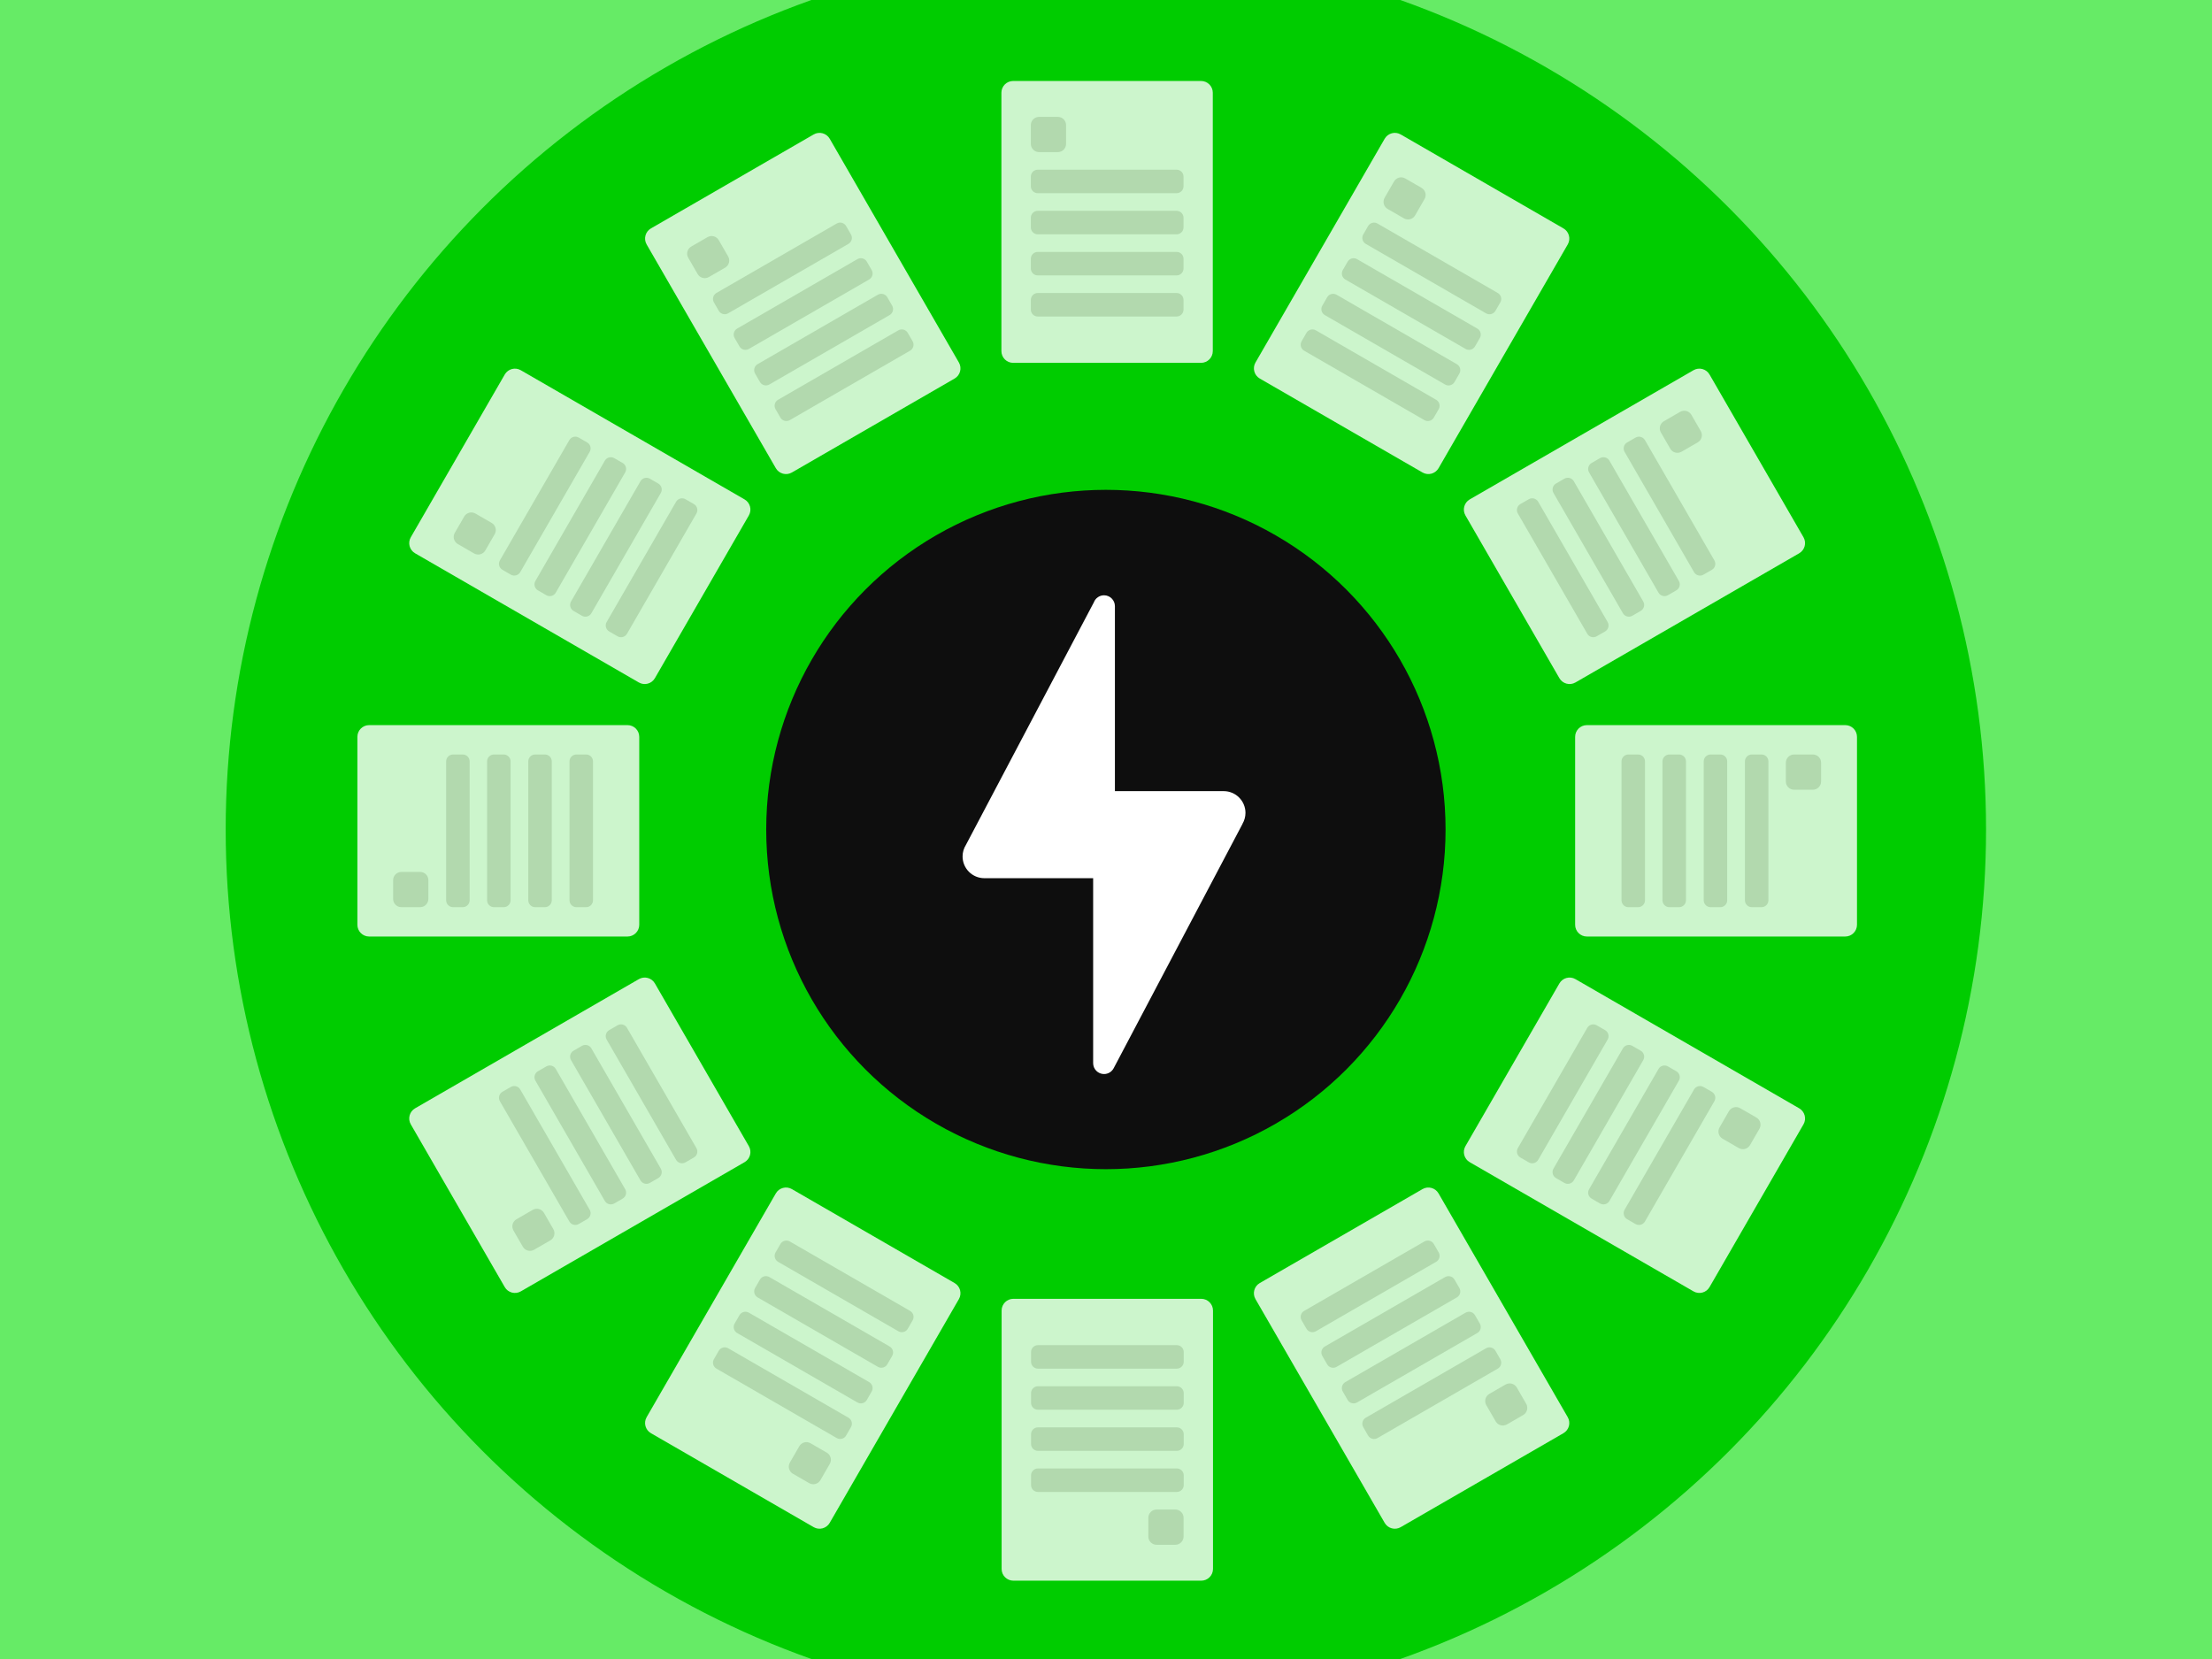 <svg width="620" height="465" viewBox="0 0 620 465" fill="none" xmlns="http://www.w3.org/2000/svg">
<rect x="0" y="0" width="620" height="465" fill="#808080" stroke="none"/>
<g clip-path="url(#clip0_2207_70866)">
<rect width="620" height="465" fill="#66EB66"/>
<ellipse cx="309.964" cy="232.502" rx="246.706" ry="246.706" fill="#00CC00"/>
<ellipse cx="309.969" cy="232.502" rx="95.207" ry="95.207" fill="#0E0E0E"/>
<g opacity="0.8">
<path d="M336.644 22.698H283.973C282.157 22.698 280.684 24.171 280.684 25.988V98.411C280.684 100.228 282.157 101.701 283.973 101.701H336.644C338.46 101.701 339.933 100.228 339.933 98.411V25.988C339.933 24.171 338.46 22.698 336.644 22.698Z" fill="white"/>
<path d="M296.503 32.76H291.239C289.966 32.76 288.934 33.792 288.934 35.065V40.329C288.934 41.602 289.966 42.634 291.239 42.634H296.503C297.776 42.634 298.808 41.602 298.808 40.329V35.065C298.808 33.792 297.776 32.76 296.503 32.76Z" fill="#DEDCDA"/>
<path d="M329.793 47.562H290.865C289.799 47.562 288.934 48.426 288.934 49.493V52.214C288.934 53.281 289.799 54.146 290.865 54.146H329.793C330.86 54.146 331.725 53.281 331.725 52.214V49.493C331.725 48.426 330.86 47.562 329.793 47.562Z" fill="#DEDCDA"/>
<path d="M329.793 59.091H290.865C289.799 59.091 288.934 59.956 288.934 61.023V63.743C288.934 64.81 289.799 65.675 290.865 65.675H329.793C330.86 65.675 331.725 64.81 331.725 63.743V61.023C331.725 59.956 330.86 59.091 329.793 59.091Z" fill="#DEDCDA"/>
<path d="M329.793 70.609H290.865C289.799 70.609 288.934 71.474 288.934 72.541V75.262C288.934 76.329 289.799 77.194 290.865 77.194H329.793C330.86 77.194 331.725 76.329 331.725 75.262V72.541C331.725 71.474 330.86 70.609 329.793 70.609Z" fill="#DEDCDA"/>
<path d="M329.793 82.127H290.865C289.799 82.127 288.934 82.992 288.934 84.059V86.779C288.934 87.846 289.799 88.711 290.865 88.711H329.793C330.86 88.711 331.725 87.846 331.725 86.779V84.059C331.725 82.992 330.86 82.127 329.793 82.127Z" fill="#DEDCDA"/>
<path d="M336.702 364.043H284.032C282.215 364.043 280.742 365.516 280.742 367.333V439.756C280.742 441.573 282.215 443.046 284.032 443.046H336.702C338.519 443.046 339.992 441.573 339.992 439.756V367.333C339.992 365.516 338.519 364.043 336.702 364.043Z" fill="white"/>
<path d="M329.436 423.109H324.172C322.899 423.109 321.867 424.141 321.867 425.415V430.678C321.867 431.951 322.899 432.984 324.172 432.984H329.436C330.709 432.984 331.741 431.951 331.741 430.678V425.415C331.741 424.141 330.709 423.109 329.436 423.109Z" fill="#DEDCDA"/>
<path d="M329.852 411.592H290.924C289.857 411.592 288.992 412.457 288.992 413.524V416.244C288.992 417.311 289.857 418.176 290.924 418.176H329.852C330.919 418.176 331.783 417.311 331.783 416.244V413.524C331.783 412.457 330.919 411.592 329.852 411.592Z" fill="#DEDCDA"/>
<path d="M329.852 400.075H290.924C289.857 400.075 288.992 400.94 288.992 402.007V404.728C288.992 405.795 289.857 406.66 290.924 406.66H329.852C330.919 406.66 331.783 405.795 331.783 404.728V402.007C331.783 400.94 330.919 400.075 329.852 400.075Z" fill="#DEDCDA"/>
<path d="M329.852 388.549H290.924C289.857 388.549 288.992 389.414 288.992 390.481V393.201C288.992 394.268 289.857 395.133 290.924 395.133H329.852C330.919 395.133 331.783 394.268 331.783 393.201V390.481C331.783 389.414 330.919 388.549 329.852 388.549Z" fill="#DEDCDA"/>
<path d="M329.852 377.031H290.924C289.857 377.031 288.992 377.896 288.992 378.963V381.684C288.992 382.751 289.857 383.616 290.924 383.616H329.852C330.919 383.616 331.783 382.751 331.783 381.684V378.963C331.783 377.896 330.919 377.031 329.852 377.031Z" fill="#DEDCDA"/>
<path d="M228.064 37.684L182.451 64.019C180.877 64.928 180.338 66.94 181.246 68.513L217.458 131.233C218.367 132.807 220.379 133.346 221.952 132.438L267.566 106.103C269.139 105.194 269.678 103.182 268.77 101.609L232.558 38.888C231.65 37.315 229.638 36.776 228.064 37.684Z" fill="white"/>
<path d="M198.309 66.469L193.75 69.1C192.648 69.737 192.27 71.147 192.907 72.249L195.538 76.808C196.175 77.91 197.585 78.288 198.687 77.652L203.246 75.02C204.348 74.383 204.726 72.973 204.09 71.871L201.458 67.312C200.821 66.21 199.411 65.832 198.309 66.469Z" fill="#DEDCDA"/>
<path d="M234.518 62.651L200.806 82.115C199.882 82.649 199.565 83.83 200.099 84.754L201.459 87.11C201.993 88.034 203.174 88.351 204.098 87.817L237.81 68.354C238.734 67.82 239.051 66.639 238.517 65.715L237.157 63.358C236.624 62.434 235.442 62.118 234.518 62.651Z" fill="#DEDCDA"/>
<path d="M240.323 72.633L206.611 92.097C205.687 92.63 205.37 93.812 205.903 94.736L207.264 97.092C207.797 98.016 208.979 98.332 209.903 97.799L243.615 78.335C244.539 77.802 244.856 76.62 244.322 75.696L242.962 73.34C242.428 72.416 241.247 72.099 240.323 72.633Z" fill="#DEDCDA"/>
<path d="M246.061 82.605L212.349 102.068C211.425 102.602 211.108 103.783 211.642 104.707L213.002 107.063C213.535 107.987 214.717 108.304 215.641 107.77L249.353 88.307C250.277 87.773 250.594 86.592 250.06 85.668L248.7 83.312C248.167 82.388 246.985 82.071 246.061 82.605Z" fill="#DEDCDA"/>
<path d="M251.795 92.586L218.083 112.05C217.159 112.583 216.843 113.765 217.376 114.689L218.736 117.045C219.27 117.969 220.451 118.285 221.375 117.752L255.088 98.288C256.012 97.755 256.328 96.573 255.795 95.649L254.434 93.293C253.901 92.369 252.719 92.052 251.795 92.586Z" fill="#DEDCDA"/>
<path d="M398.713 333.292L353.099 359.627C351.526 360.535 350.986 362.547 351.895 364.121L388.107 426.841C389.015 428.414 391.027 428.953 392.601 428.045L438.214 401.71C439.788 400.801 440.327 398.789 439.418 397.216L403.207 334.496C402.298 332.922 400.286 332.383 398.713 333.292Z" fill="white"/>
<path d="M421.996 388.064L417.438 390.696C416.335 391.333 415.957 392.742 416.594 393.845L419.226 398.404C419.862 399.506 421.272 399.884 422.375 399.247L426.933 396.615C428.036 395.979 428.414 394.569 427.777 393.466L425.145 388.908C424.509 387.805 423.099 387.428 421.996 388.064Z" fill="#DEDCDA"/>
<path d="M416.522 377.908L382.81 397.372C381.886 397.905 381.569 399.087 382.103 400.011L383.463 402.367C383.996 403.291 385.178 403.608 386.102 403.074L419.814 383.61C420.738 383.077 421.055 381.895 420.521 380.971L419.161 378.615C418.628 377.691 417.446 377.375 416.522 377.908Z" fill="#DEDCDA"/>
<path d="M410.784 367.927L377.072 387.39C376.148 387.924 375.831 389.106 376.364 390.03L377.725 392.386C378.258 393.31 379.44 393.626 380.364 393.093L414.076 373.629C415 373.096 415.316 371.914 414.783 370.99L413.423 368.634C412.889 367.71 411.708 367.393 410.784 367.927Z" fill="#DEDCDA"/>
<path d="M405.045 357.949L371.333 377.413C370.409 377.946 370.093 379.128 370.626 380.052L371.986 382.408C372.52 383.332 373.701 383.649 374.625 383.115L408.338 363.651C409.262 363.118 409.578 361.936 409.045 361.012L407.684 358.656C407.151 357.732 405.969 357.416 405.045 357.949Z" fill="#DEDCDA"/>
<path d="M399.245 347.972L365.532 367.435C364.608 367.969 364.292 369.15 364.825 370.074L366.186 372.431C366.719 373.355 367.901 373.671 368.825 373.138L402.537 353.674C403.461 353.14 403.777 351.959 403.244 351.035L401.884 348.679C401.35 347.755 400.169 347.438 399.245 347.972Z" fill="#DEDCDA"/>
<path d="M141.476 104.972L115.141 150.585C114.233 152.159 114.772 154.171 116.345 155.079L179.066 191.291C180.639 192.199 182.651 191.66 183.56 190.087L209.895 144.473C210.803 142.9 210.264 140.888 208.69 139.979L145.97 103.768C144.397 102.859 142.385 103.398 141.476 104.972Z" fill="white"/>
<path d="M130.109 144.784L127.477 149.342C126.84 150.445 127.218 151.855 128.321 152.491L132.879 155.123C133.982 155.76 135.392 155.382 136.028 154.28L138.66 149.721C139.297 148.618 138.919 147.209 137.816 146.572L133.258 143.94C132.155 143.304 130.745 143.681 130.109 144.784Z" fill="#DEDCDA"/>
<path d="M159.578 123.357L140.114 157.069C139.581 157.993 139.898 159.175 140.822 159.708L143.178 161.068C144.102 161.602 145.283 161.285 145.817 160.361L165.28 126.649C165.814 125.725 165.497 124.544 164.573 124.01L162.217 122.65C161.293 122.116 160.112 122.433 159.578 123.357Z" fill="#DEDCDA"/>
<path d="M169.531 129.118L150.068 162.83C149.534 163.754 149.851 164.935 150.775 165.469L153.131 166.829C154.055 167.363 155.236 167.046 155.77 166.122L175.233 132.41C175.767 131.486 175.45 130.304 174.526 129.771L172.17 128.411C171.246 127.877 170.065 128.194 169.531 129.118Z" fill="#DEDCDA"/>
<path d="M179.516 134.881L160.052 168.594C159.518 169.518 159.835 170.699 160.759 171.233L163.115 172.593C164.039 173.126 165.221 172.81 165.754 171.886L185.218 138.174C185.751 137.25 185.435 136.068 184.511 135.535L182.155 134.174C181.231 133.641 180.049 133.957 179.516 134.881Z" fill="#DEDCDA"/>
<path d="M189.5 140.637L170.036 174.349C169.503 175.273 169.819 176.455 170.743 176.988L173.099 178.349C174.023 178.882 175.205 178.566 175.738 177.642L195.202 143.929C195.736 143.005 195.419 141.824 194.495 141.29L192.139 139.93C191.215 139.397 190.033 139.713 189.5 140.637Z" fill="#DEDCDA"/>
<path d="M437.082 275.642L410.746 321.255C409.838 322.829 410.377 324.841 411.951 325.749L474.671 361.961C476.244 362.869 478.257 362.33 479.165 360.757L505.5 315.143C506.408 313.57 505.869 311.558 504.296 310.649L441.576 274.438C440.002 273.529 437.99 274.068 437.082 275.642Z" fill="white"/>
<path d="M484.597 311.454L481.965 316.012C481.329 317.115 481.706 318.525 482.809 319.161L487.367 321.793C488.47 322.43 489.88 322.052 490.516 320.949L493.148 316.391C493.785 315.288 493.407 313.879 492.305 313.242L487.746 310.61C486.643 309.974 485.234 310.351 484.597 311.454Z" fill="#DEDCDA"/>
<path d="M474.816 305.372L455.353 339.084C454.819 340.008 455.136 341.189 456.06 341.723L458.416 343.083C459.34 343.617 460.521 343.3 461.055 342.376L480.519 308.664C481.052 307.74 480.736 306.558 479.812 306.025L477.455 304.665C476.531 304.131 475.35 304.448 474.816 305.372Z" fill="#DEDCDA"/>
<path d="M464.867 299.61L445.403 333.322C444.87 334.246 445.187 335.428 446.111 335.961L448.467 337.321C449.391 337.855 450.572 337.538 451.106 336.614L470.569 302.902C471.103 301.978 470.786 300.797 469.862 300.263L467.506 298.903C466.582 298.369 465.401 298.686 464.867 299.61Z" fill="#DEDCDA"/>
<path d="M454.883 293.848L435.419 327.56C434.886 328.484 435.202 329.666 436.126 330.199L438.482 331.56C439.406 332.093 440.588 331.777 441.121 330.852L460.585 297.14C461.119 296.216 460.802 295.035 459.878 294.501L457.522 293.141C456.598 292.608 455.416 292.924 454.883 293.848Z" fill="#DEDCDA"/>
<path d="M444.898 288.086L425.435 321.799C424.901 322.723 425.218 323.904 426.142 324.438L428.498 325.798C429.422 326.331 430.603 326.015 431.137 325.091L450.601 291.379C451.134 290.455 450.818 289.273 449.894 288.74L447.537 287.379C446.613 286.846 445.432 287.162 444.898 288.086Z" fill="#DEDCDA"/>
<path d="M175.885 203.244H103.462C101.645 203.244 100.172 204.717 100.172 206.534V259.204C100.172 261.021 101.645 262.494 103.462 262.494H175.885C177.702 262.494 179.175 261.021 179.175 259.204V206.534C179.175 204.717 177.702 203.244 175.885 203.244Z" fill="white"/>
<path d="M117.76 244.392H112.497C111.223 244.392 110.191 245.424 110.191 246.697V251.961C110.191 253.234 111.223 254.266 112.497 254.266H117.76C119.034 254.266 120.066 253.234 120.066 251.961V246.697C120.066 245.424 119.034 244.392 117.76 244.392Z" fill="#DEDCDA"/>
<path d="M129.703 211.476H126.983C125.916 211.476 125.051 212.341 125.051 213.407V252.335C125.051 253.402 125.916 254.267 126.983 254.267H129.703C130.77 254.267 131.635 253.402 131.635 252.335V213.407C131.635 212.341 130.77 211.476 129.703 211.476Z" fill="#DEDCDA"/>
<path d="M141.18 211.476H138.459C137.392 211.476 136.527 212.341 136.527 213.407V252.335C136.527 253.402 137.392 254.267 138.459 254.267H141.18C142.247 254.267 143.112 253.402 143.112 252.335V213.407C143.112 212.341 142.247 211.476 141.18 211.476Z" fill="#DEDCDA"/>
<path d="M152.723 211.475H150.002C148.935 211.475 148.07 212.34 148.07 213.407V252.334C148.07 253.401 148.935 254.266 150.002 254.266H152.723C153.79 254.266 154.655 253.401 154.655 252.334V213.407C154.655 212.34 153.79 211.475 152.723 211.475Z" fill="#DEDCDA"/>
<path d="M164.281 211.476H161.561C160.494 211.476 159.629 212.341 159.629 213.407V252.335C159.629 253.402 160.494 254.267 161.561 254.267H164.281C165.348 254.267 166.213 253.402 166.213 252.335V213.407C166.213 212.341 165.348 211.476 164.281 211.476Z" fill="#DEDCDA"/>
<path d="M517.205 203.244H444.782C442.965 203.244 441.492 204.717 441.492 206.534V259.204C441.492 261.021 442.965 262.494 444.782 262.494H517.205C519.022 262.494 520.495 261.021 520.495 259.204V206.534C520.495 204.717 519.022 203.244 517.205 203.244Z" fill="white"/>
<path d="M508.128 211.476H502.864C501.591 211.476 500.559 212.508 500.559 213.781V219.045C500.559 220.318 501.591 221.35 502.864 221.35H508.128C509.401 221.35 510.433 220.318 510.433 219.045V213.781C510.433 212.508 509.401 211.476 508.128 211.476Z" fill="#DEDCDA"/>
<path d="M493.734 211.476H491.014C489.947 211.476 489.082 212.341 489.082 213.407V252.335C489.082 253.402 489.947 254.267 491.014 254.267H493.734C494.801 254.267 495.666 253.402 495.666 252.335V213.407C495.666 212.341 494.801 211.476 493.734 211.476Z" fill="#DEDCDA"/>
<path d="M482.188 211.476H479.467C478.4 211.476 477.535 212.341 477.535 213.407V252.335C477.535 253.402 478.4 254.267 479.467 254.267H482.188C483.255 254.267 484.119 253.402 484.119 252.335V213.407C484.119 212.341 483.255 211.476 482.188 211.476Z" fill="#DEDCDA"/>
<path d="M470.629 211.476H467.908C466.842 211.476 465.977 212.341 465.977 213.407V252.335C465.977 253.402 466.842 254.267 467.908 254.267H470.629C471.696 254.267 472.561 253.402 472.561 252.335V213.407C472.561 212.341 471.696 211.476 470.629 211.476Z" fill="#DEDCDA"/>
<path d="M459.145 211.476H456.424C455.357 211.476 454.492 212.341 454.492 213.407V252.335C454.492 253.402 455.357 254.267 456.424 254.267H459.145C460.212 254.267 461.077 253.402 461.077 252.335V213.407C461.077 212.341 460.212 211.476 459.145 211.476Z" fill="#DEDCDA"/>
<path d="M179.066 274.438L116.345 310.65C114.772 311.558 114.233 313.57 115.141 315.144L141.476 360.758C142.385 362.331 144.397 362.87 145.97 361.962L208.69 325.75C210.264 324.842 210.803 322.83 209.895 321.256L183.56 275.643C182.651 274.069 180.639 273.53 179.066 274.438Z" fill="white"/>
<path d="M149.317 339.111L144.758 341.743C143.656 342.379 143.278 343.789 143.914 344.892L146.546 349.45C147.183 350.553 148.593 350.931 149.695 350.294L154.254 347.662C155.356 347.026 155.734 345.616 155.098 344.513L152.466 339.955C151.829 338.852 150.419 338.474 149.317 339.111Z" fill="#DEDCDA"/>
<path d="M143.178 304.66L140.822 306.02C139.898 306.554 139.581 307.735 140.114 308.659L159.578 342.372C160.112 343.296 161.293 343.612 162.217 343.079L164.573 341.718C165.497 341.185 165.814 340.003 165.28 339.079L145.817 305.367C145.283 304.443 144.102 304.127 143.178 304.66Z" fill="#DEDCDA"/>
<path d="M153.131 298.9L150.775 300.261C149.851 300.794 149.534 301.976 150.068 302.9L169.531 336.612C170.065 337.536 171.246 337.852 172.17 337.319L174.526 335.959C175.45 335.425 175.767 334.244 175.233 333.32L155.77 299.607C155.236 298.683 154.055 298.367 153.131 298.9Z" fill="#DEDCDA"/>
<path d="M163.115 293.139L160.759 294.499C159.835 295.032 159.518 296.214 160.052 297.138L179.516 330.85C180.049 331.774 181.231 332.091 182.155 331.557L184.511 330.197C185.435 329.663 185.751 328.482 185.218 327.558L165.754 293.846C165.221 292.922 164.039 292.605 163.115 293.139Z" fill="#DEDCDA"/>
<path d="M173.096 287.376L170.739 288.736C169.815 289.27 169.499 290.451 170.032 291.375L189.496 325.087C190.03 326.011 191.211 326.328 192.135 325.794L194.491 324.434C195.415 323.901 195.732 322.719 195.198 321.795L175.735 288.083C175.201 287.159 174.02 286.842 173.096 287.376Z" fill="#DEDCDA"/>
<path d="M474.671 103.767L411.951 139.978C410.377 140.887 409.838 142.899 410.746 144.472L437.082 190.086C437.99 191.659 440.002 192.198 441.576 191.29L504.296 155.078C505.869 154.17 506.409 152.158 505.5 150.584L479.165 104.971C478.257 103.397 476.244 102.858 474.671 103.767Z" fill="white"/>
<path d="M470.93 115.431L466.371 118.063C465.269 118.7 464.891 120.11 465.528 121.212L468.159 125.771C468.796 126.873 470.206 127.251 471.308 126.615L475.867 123.983C476.97 123.346 477.347 121.936 476.711 120.834L474.079 116.275C473.442 115.173 472.032 114.795 470.93 115.431Z" fill="#DEDCDA"/>
<path d="M458.42 122.655L456.064 124.015C455.14 124.549 454.823 125.731 455.357 126.655L474.82 160.367C475.354 161.291 476.535 161.607 477.459 161.074L479.815 159.714C480.739 159.18 481.056 157.998 480.523 157.074L461.059 123.362C460.525 122.438 459.344 122.122 458.42 122.655Z" fill="#DEDCDA"/>
<path d="M448.463 128.41L446.107 129.77C445.183 130.304 444.866 131.485 445.4 132.409L464.863 166.122C465.397 167.046 466.578 167.362 467.502 166.829L469.858 165.468C470.782 164.935 471.099 163.753 470.565 162.829L451.102 129.117C450.568 128.193 449.387 127.877 448.463 128.41Z" fill="#DEDCDA"/>
<path d="M438.482 134.17L436.126 135.53C435.202 136.064 434.886 137.245 435.419 138.169L454.883 171.881C455.416 172.805 456.598 173.122 457.522 172.588L459.878 171.228C460.802 170.695 461.118 169.513 460.585 168.589L441.121 134.877C440.588 133.953 439.406 133.636 438.482 134.17Z" fill="#DEDCDA"/>
<path d="M428.498 139.927L426.142 141.287C425.218 141.82 424.901 143.002 425.435 143.926L444.898 177.638C445.432 178.562 446.613 178.879 447.537 178.345L449.894 176.985C450.818 176.451 451.134 175.27 450.601 174.346L431.137 140.634C430.603 139.71 429.422 139.393 428.498 139.927Z" fill="#DEDCDA"/>
<path d="M217.458 334.494L181.246 397.214C180.338 398.788 180.877 400.8 182.451 401.708L228.064 428.043C229.638 428.952 231.65 428.413 232.558 426.839L268.77 364.119C269.678 362.546 269.139 360.533 267.566 359.625L221.952 333.29C220.379 332.382 218.367 332.921 217.458 334.494Z" fill="white"/>
<path d="M224.031 405.369L221.399 409.927C220.762 411.03 221.14 412.44 222.242 413.076L226.801 415.708C227.904 416.345 229.313 415.967 229.95 414.865L232.582 410.306C233.218 409.203 232.841 407.794 231.738 407.157L227.18 404.525C226.077 403.889 224.667 404.266 224.031 405.369Z" fill="#DEDCDA"/>
<path d="M201.459 378.61L200.099 380.966C199.565 381.89 199.882 383.071 200.806 383.605L234.518 403.068C235.442 403.602 236.624 403.285 237.157 402.361L238.517 400.005C239.051 399.081 238.734 397.9 237.81 397.366L204.098 377.902C203.174 377.369 201.993 377.686 201.459 378.61Z" fill="#DEDCDA"/>
<path d="M207.264 368.634L205.903 370.99C205.37 371.914 205.687 373.096 206.611 373.629L240.323 393.093C241.247 393.626 242.428 393.31 242.962 392.386L244.322 390.03C244.856 389.106 244.539 387.924 243.615 387.391L209.903 367.927C208.979 367.393 207.797 367.71 207.264 368.634Z" fill="#DEDCDA"/>
<path d="M213.006 358.651L211.646 361.007C211.112 361.931 211.429 363.112 212.353 363.646L246.065 383.109C246.989 383.643 248.17 383.326 248.704 382.402L250.064 380.046C250.598 379.122 250.281 377.941 249.357 377.407L215.645 357.943C214.721 357.41 213.539 357.727 213.006 358.651Z" fill="#DEDCDA"/>
<path d="M218.744 348.681L217.384 351.037C216.85 351.961 217.167 353.142 218.091 353.676L251.803 373.14C252.727 373.673 253.909 373.357 254.442 372.432L255.803 370.076C256.336 369.152 256.019 367.971 255.095 367.437L221.383 347.974C220.459 347.44 219.278 347.757 218.744 348.681Z" fill="#DEDCDA"/>
<path d="M388.11 38.887L351.899 101.607C350.99 103.18 351.529 105.193 353.103 106.101L398.717 132.436C400.29 133.344 402.302 132.805 403.211 131.232L439.422 68.512C440.331 66.938 439.792 64.926 438.218 64.018L392.604 37.683C391.031 36.774 389.019 37.313 388.11 38.887Z" fill="white"/>
<path d="M390.73 50.861L388.098 55.42C387.461 56.522 387.839 57.932 388.942 58.569L393.5 61.2C394.603 61.837 396.013 61.459 396.649 60.357L399.281 55.798C399.918 54.696 399.54 53.286 398.437 52.649L393.879 50.017C392.776 49.381 391.366 49.759 390.73 50.861Z" fill="#DEDCDA"/>
<path d="M383.463 63.364L382.103 65.721C381.569 66.644 381.886 67.826 382.81 68.359L416.522 87.823C417.446 88.357 418.628 88.04 419.161 87.116L420.521 84.76C421.055 83.836 420.738 82.654 419.814 82.121L386.102 62.657C385.178 62.124 383.996 62.44 383.463 63.364Z" fill="#DEDCDA"/>
<path d="M377.729 73.343L376.368 75.699C375.835 76.623 376.151 77.805 377.075 78.338L410.788 97.802C411.712 98.335 412.893 98.019 413.427 97.095L414.787 94.739C415.32 93.814 415.004 92.633 414.08 92.1L380.368 72.636C379.444 72.102 378.262 72.419 377.729 73.343Z" fill="#DEDCDA"/>
<path d="M371.986 83.32L370.626 85.676C370.093 86.6 370.409 87.781 371.333 88.315L405.045 107.778C405.969 108.312 407.151 107.995 407.684 107.071L409.045 104.715C409.578 103.791 409.262 102.61 408.338 102.076L374.625 82.612C373.701 82.079 372.52 82.395 371.986 83.32Z" fill="#DEDCDA"/>
<path d="M366.186 93.298L364.825 95.654C364.292 96.578 364.608 97.76 365.532 98.293L399.245 117.757C400.169 118.29 401.35 117.974 401.884 117.05L403.244 114.694C403.777 113.77 403.461 112.588 402.537 112.055L368.825 92.591C367.901 92.057 366.719 92.374 366.186 93.298Z" fill="#DEDCDA"/>
</g>
<path d="M309.447 166.854C308.825 166.854 308.217 167.044 307.706 167.4C307.195 167.756 306.805 168.259 306.588 168.843L270.742 236.807C270.13 237.777 269.804 238.9 269.801 240.047C269.801 241.665 270.443 243.216 271.587 244.36C272.731 245.504 274.283 246.147 275.9 246.147H306.398V297.992C306.398 298.801 306.719 299.577 307.291 300.149C307.863 300.721 308.638 301.042 309.447 301.042C310.009 301.042 310.559 300.888 311.038 300.596C311.518 300.304 311.907 299.885 312.163 299.386L348.272 230.91L348.26 230.898C348.801 229.972 349.089 228.92 349.094 227.848C349.094 226.231 348.451 224.679 347.307 223.535C346.164 222.391 344.612 221.749 342.994 221.749H312.497V169.903C312.497 169.094 312.176 168.319 311.604 167.747C311.032 167.175 310.256 166.854 309.447 166.854Z" fill="white"/>
</g>
<defs>
<clipPath id="clip0_2207_70866">
<rect width="620" height="465" fill="white"/>
</clipPath>
</defs>
</svg>
